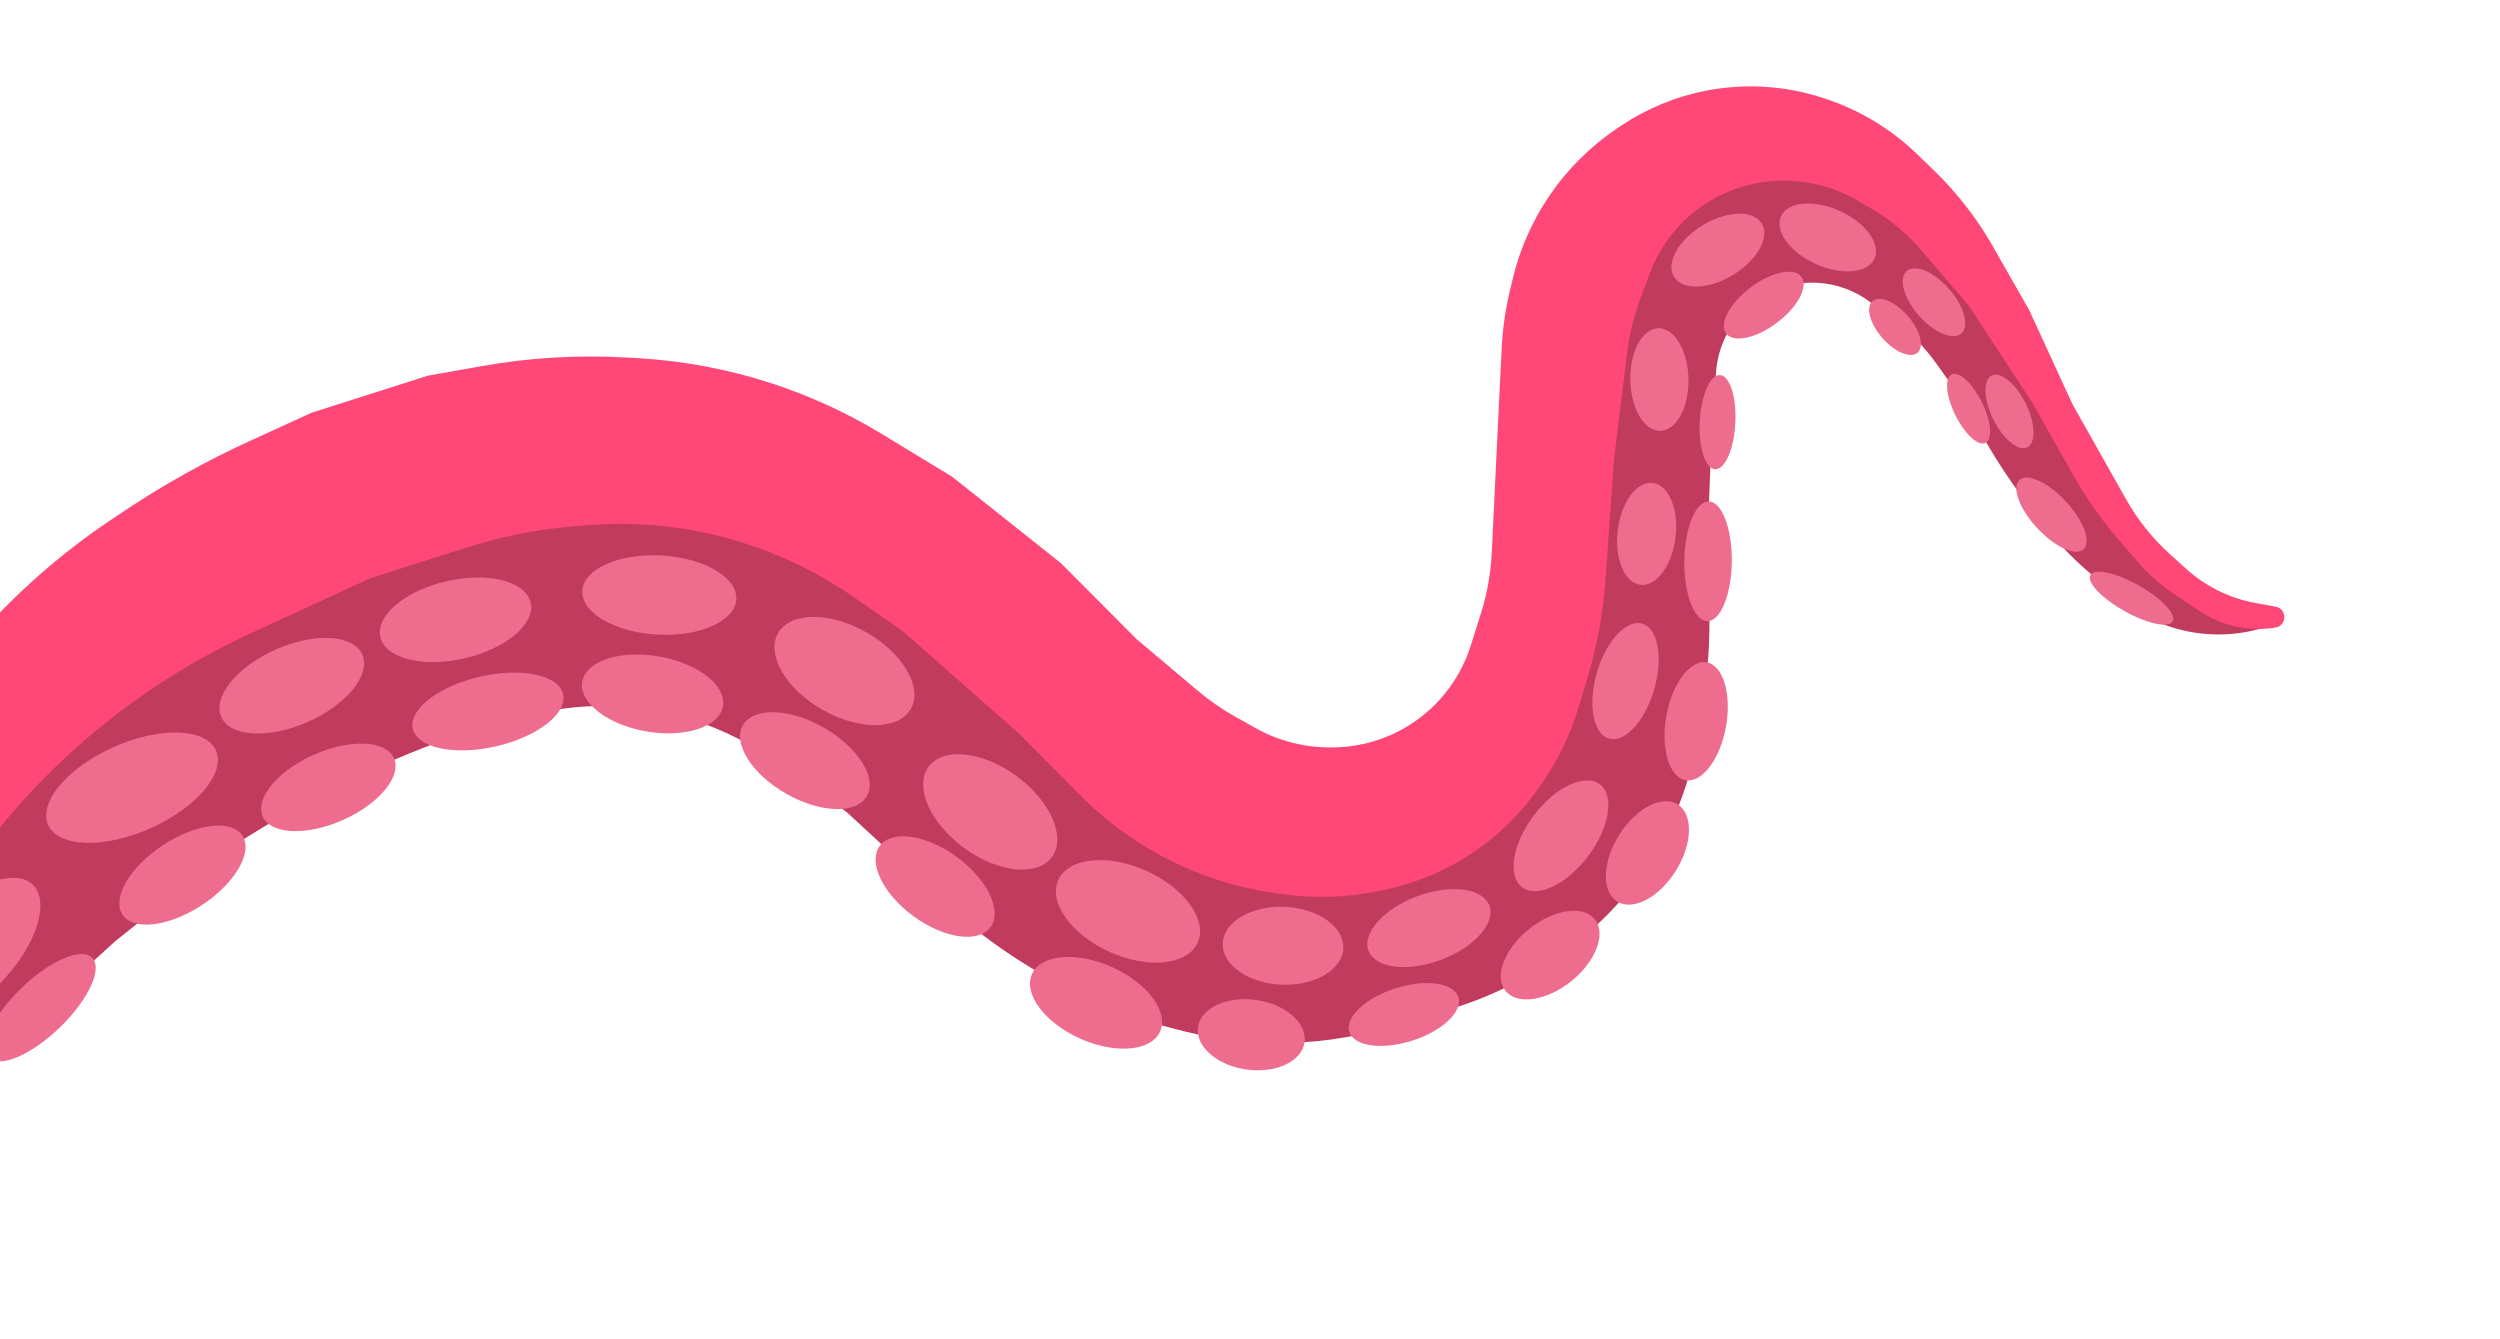 <svg width="1148" height="615" viewBox="0 0 1148 615" fill="none" xmlns="http://www.w3.org/2000/svg">
<path d="M1040.38 287.979L1042.9 287.174L1039.51 285.421C1035.84 283.525 1031.99 282.016 1028.01 280.916C1020.69 278.895 1013.83 275.495 1007.78 270.899L997.793 263.3C990.925 258.077 984.618 252.156 978.972 245.631L976.828 243.152C968.953 234.052 962.156 224.072 956.571 213.411L932.172 166.835L917.491 144.231C912.238 136.144 906.308 128.517 899.765 121.433L889.88 110.731C878.397 98.299 864.171 88.718 848.335 82.749L839.547 79.438C829.809 75.767 819.36 74.373 809 75.36C793.682 76.82 779.307 83.413 768.207 94.07L765.812 96.37C759.199 102.718 753.76 110.186 749.746 118.428L747.35 123.349C741.854 134.633 738.358 146.784 737.017 159.264L733.923 188.042L731.677 234.089L729.703 259.519C728.724 272.135 726.512 284.625 723.101 296.81L720.493 306.126C715.982 322.237 708.628 337.411 698.776 350.933L696.172 354.508C689.055 364.276 680.417 372.838 670.587 379.869L669.408 380.712C656.378 390.033 641.414 396.297 625.629 399.039C619.829 400.046 613.956 400.572 608.069 400.61L606.898 400.617C586.453 400.749 566.309 395.687 548.355 385.904L537.153 379.801C526.333 373.905 516.186 366.852 506.89 358.766L465.654 322.895L446.013 303.487C430.86 288.515 413.9 275.491 395.523 264.717L391.738 262.498C373.422 251.759 353.679 243.663 333.096 238.451C313.637 233.524 293.574 231.22 273.505 231.6C251.681 232.012 229.995 235.588 209.196 242.214L168.078 255.313L132.337 270.864C105.941 282.35 80.944 296.817 57.834 313.983C31.166 333.792 7.229 357.034 -13.357 383.108L-37.3 413.431L-8.736 488.228L53.179 431.969L111.495 385.651L113.785 384.205C148.168 362.497 185.18 345.263 223.924 332.92L246.063 327.745C263.049 323.775 280.641 323.121 297.874 325.818C311.727 327.986 325.159 332.29 337.692 338.577L340.482 339.976C348.545 344.021 356.242 348.76 363.484 354.139L388.938 373.044L440.697 420.831C460.992 438.117 483.933 452.032 508.641 462.043L512.768 463.715C521.907 467.418 531.298 470.468 540.869 472.843L544.295 473.693C557.849 477.057 571.752 478.821 585.718 478.947C603.273 479.106 620.757 476.677 637.604 471.738L665.412 463.587L668.784 462.513C688.081 456.365 706.109 446.785 722.002 434.234L724.36 432.372C737.309 422.145 748.484 409.855 757.436 395.995C768.836 378.344 776.406 358.497 779.655 337.737L782.229 321.287C784.356 307.698 785.252 293.946 784.907 280.197L784.094 247.837L785.949 200.562L788.012 170.955C788.793 159.747 793.81 149.256 802.044 141.611C810.869 133.419 822.66 129.178 834.682 129.869C843.52 130.376 852.008 133.522 859.04 138.901L870.45 147.627C877.674 153.153 884.03 159.729 889.306 167.138L902.161 185.191L909.372 198.318C916.362 211.041 924.41 223.154 933.43 234.528L940.568 243.529C945.61 249.886 951.222 255.77 957.333 261.107L971.8 273.74C982.647 283.213 996.107 289.18 1010.41 290.858C1020.49 292.041 1030.71 291.059 1040.38 287.979Z" fill="#C03B5E"/>
<path d="M-54.134 345.723L-17.491 300.903C-7.528 288.717 3.337 277.298 15.014 266.742C26.419 256.432 38.566 246.973 51.358 238.444L57.326 234.464C75.48 222.359 94.569 211.717 114.411 202.64L143.063 189.534L196.502 172.51L221.34 168.096C243.128 164.225 265.292 162.904 287.385 164.16L292.951 164.477C313.841 165.665 334.488 169.554 354.378 176.049C372.102 181.837 389.098 189.651 405.029 199.339L437.274 218.946L487.104 258.552L521.909 293.472L550.003 317.179C555.32 321.665 561.05 325.638 567.117 329.043L576.389 334.247C587.012 340.21 599.008 343.298 611.191 343.207L612.133 343.2C624.94 343.104 637.45 339.33 648.173 332.326C661.093 323.888 670.695 311.238 675.347 296.525L680.017 281.758C682.881 272.701 684.561 263.313 685.017 253.826L687.435 203.528L689.57 160.04C690.013 151.019 691.293 142.059 693.394 133.276L694.662 127.974C697.875 114.542 703.469 101.794 711.179 90.336C719.551 77.893 730.264 67.198 742.721 58.848L744.327 57.772C756.206 49.809 769.562 44.311 783.603 41.603C801.421 38.166 819.821 39.322 837.068 44.962L837.933 45.244C853.854 50.45 868.382 59.21 880.417 70.861L888.075 78.275C898.767 88.626 907.929 100.447 915.285 113.383L931.884 142.569L951.697 185.648L976.341 229.357C981.652 238.776 988.452 247.272 996.478 254.518L1003.93 261.241C1012.86 269.31 1023.87 274.732 1035.72 276.898L1044.95 278.586C1050.34 279.572 1050.26 287.331 1044.84 288.198C1032.68 290.146 1020.24 287.421 1010 280.57L998.435 272.825C992.138 268.61 986.44 263.564 981.493 257.825L972.79 247.726C964.975 238.659 958.072 228.845 952.18 218.426L933.155 184.789L904.183 140.569L882.44 115.08C876.102 107.651 868.583 101.317 860.186 96.332L853.378 92.29C840.084 84.397 824.273 81.391 808.991 83.728C800.512 85.026 792.268 87.996 784.932 92.44C772.298 100.094 762.632 111.805 757.514 125.662L752.877 138.216C750.107 145.715 748.215 153.51 747.238 161.445L741.163 210.769L737.246 266.168C736.174 281.333 733.427 296.332 729.056 310.893L724.922 324.663C720.716 338.674 714.081 351.837 705.32 363.552L704.217 365.027C696.131 375.838 686.199 385.135 674.877 392.488C663.214 400.063 650.269 405.451 636.676 408.388L634.105 408.944C618.846 412.241 603.116 412.738 587.679 410.411L583.392 409.765C568.261 407.485 553.559 402.94 539.78 396.285L539.215 396.012C523.181 388.267 508.584 377.845 496.052 365.195L468.115 336.995L414.514 289.796L392.076 274.2C376.421 263.319 359.202 254.881 341.01 249.175C317.444 241.784 292.653 239.106 268.052 241.294L261.722 241.857C245.654 243.286 229.792 246.478 214.421 251.375L169.98 265.532L114.968 290.882C100.922 297.354 87.36 304.827 74.386 313.243C47.897 330.427 24.072 351.403 3.671 375.503L-31.435 416.976L-54.134 345.723Z" fill="#FF4878"/>
<ellipse cx="60.637" cy="361.703" rx="42.147" ry="20.475" transform="rotate(156.105 60.637 361.703)" fill="#EE6D8F"/>
<ellipse cx="-14.098" cy="436.717" rx="42.147" ry="20.475" transform="rotate(133.62 -14.098 436.717)" fill="#EE6D8F"/>
<ellipse cx="133.983" cy="314.885" rx="35.412" ry="18.187" transform="rotate(156.105 133.983 314.885)" fill="#EE6D8F"/>
<ellipse cx="209.166" cy="284.61" rx="35.412" ry="18.187" transform="rotate(167.07 209.166 284.61)" fill="#EE6D8F"/>
<ellipse cx="302.766" cy="273.239" rx="35.412" ry="18.187" transform="rotate(-176.816 302.766 273.239)" fill="#EE6D8F"/>
<ellipse cx="224.083" cy="326.716" rx="35.412" ry="16.412" transform="rotate(167.07 224.083 326.716)" fill="#EE6D8F"/>
<ellipse cx="299.684" cy="318.65" rx="32.803" ry="17.459" transform="rotate(-170.049 299.684 318.65)" fill="#EE6D8F"/>
<ellipse cx="369.618" cy="349.282" rx="32.803" ry="17.459" transform="rotate(-150.277 369.618 349.282)" fill="#EE6D8F"/>
<ellipse cx="387.763" cy="308.147" rx="35.097" ry="20.438" transform="rotate(-150.277 387.763 308.147)" fill="#EE6D8F"/>
<ellipse cx="454.708" cy="372.837" rx="35.097" ry="20.438" transform="rotate(-143.778 454.708 372.837)" fill="#EE6D8F"/>
<ellipse cx="517.968" cy="418.498" rx="35.097" ry="20.438" transform="rotate(-155.831 517.968 418.498)" fill="#EE6D8F"/>
<ellipse cx="589.174" cy="434.29" rx="27.705" ry="17.891" transform="rotate(-177.612 589.174 434.29)" fill="#EE6D8F"/>
<ellipse cx="656.167" cy="426.185" rx="29.619" ry="15.585" transform="rotate(159.554 656.167 426.185)" fill="#EE6D8F"/>
<ellipse cx="716.803" cy="383.789" rx="29.619" ry="15.585" transform="rotate(127.078 716.803 383.789)" fill="#EE6D8F"/>
<ellipse cx="746.441" cy="312.766" rx="27.478" ry="13.703" transform="rotate(106.14 746.441 312.766)" fill="#EE6D8F"/>
<ellipse cx="756.133" cy="245.152" rx="23.567" ry="13.367" transform="rotate(96.922 756.133 245.152)" fill="#EE6D8F"/>
<ellipse cx="761.981" cy="174.28" rx="23.567" ry="13.367" transform="rotate(88.951 761.981 174.28)" fill="#EE6D8F"/>
<ellipse cx="788.839" cy="114.852" rx="23.567" ry="13.367" transform="rotate(148.848 788.839 114.852)" fill="#EE6D8F"/>
<ellipse cx="839.319" cy="109.042" rx="23.567" ry="13.367" transform="rotate(-155.688 839.319 109.042)" fill="#EE6D8F"/>
<ellipse cx="888.091" cy="138.807" rx="19.054" ry="9.242" transform="rotate(-131.242 888.091 138.807)" fill="#EE6D8F"/>
<ellipse cx="922.759" cy="188.92" rx="18.387" ry="8.287" transform="rotate(-116.345 922.759 188.92)" fill="#EE6D8F"/>
<ellipse cx="942.035" cy="236.343" rx="21.672" ry="8.984" transform="rotate(-132.83 942.035 236.343)" fill="#EE6D8F"/>
<ellipse cx="978.773" cy="274.684" rx="21.672" ry="6.735" transform="rotate(-150.612 978.773 274.684)" fill="#EE6D8F"/>
<ellipse cx="903.975" cy="187.656" rx="17.554" ry="6.769" transform="rotate(-116.345 903.975 187.656)" fill="#EE6D8F"/>
<ellipse cx="870.2" cy="150.129" rx="15.715" ry="7.726" transform="rotate(-131.242 870.2 150.129)" fill="#EE6D8F"/>
<ellipse cx="788.691" cy="193.866" rx="21.653" ry="8.186" transform="rotate(92.939 788.691 193.866)" fill="#EE6D8F"/>
<ellipse cx="809.918" cy="140.109" rx="21.653" ry="10.108" transform="rotate(142.946 809.918 140.109)" fill="#EE6D8F"/>
<ellipse cx="778.875" cy="331.206" rx="27.478" ry="13.91" transform="rotate(100.152 778.875 331.206)" fill="#EE6D8F"/>
<ellipse cx="784.345" cy="257.753" rx="27.478" ry="10.9" transform="rotate(90.64 784.345 257.753)" fill="#EE6D8F"/>
<ellipse cx="644.646" cy="465.856" rx="26.272" ry="12.607" transform="rotate(162.294 644.646 465.856)" fill="#EE6D8F"/>
<ellipse cx="711.839" cy="438.584" rx="26.272" ry="15.409" transform="rotate(141.347 711.839 438.584)" fill="#EE6D8F"/>
<ellipse cx="756.494" cy="391.68" rx="26.272" ry="15.409" transform="rotate(121.94 756.494 391.68)" fill="#EE6D8F"/>
<ellipse cx="574.589" cy="475.156" rx="24.707" ry="16.124" transform="rotate(-171.922 574.589 475.156)" fill="#EE6D8F"/>
<ellipse cx="503.295" cy="460.492" rx="32.239" ry="17.977" transform="rotate(-155.831 503.295 460.492)" fill="#EE6D8F"/>
<ellipse cx="429.411" cy="407.103" rx="31.541" ry="16.866" transform="rotate(-143.778 429.411 407.103)" fill="#EE6D8F"/>
<ellipse cx="150.781" cy="361.563" rx="32.961" ry="16.412" transform="rotate(156.053 150.781 361.563)" fill="#EE6D8F"/>
<ellipse cx="83.775" cy="401.854" rx="32.961" ry="16.412" transform="rotate(146.611 83.775 401.854)" fill="#EE6D8F"/>
<ellipse cx="18.656" cy="462.752" rx="32.961" ry="12.644" transform="rotate(136.011 18.656 462.752)" fill="#EE6D8F"/>
</svg>
